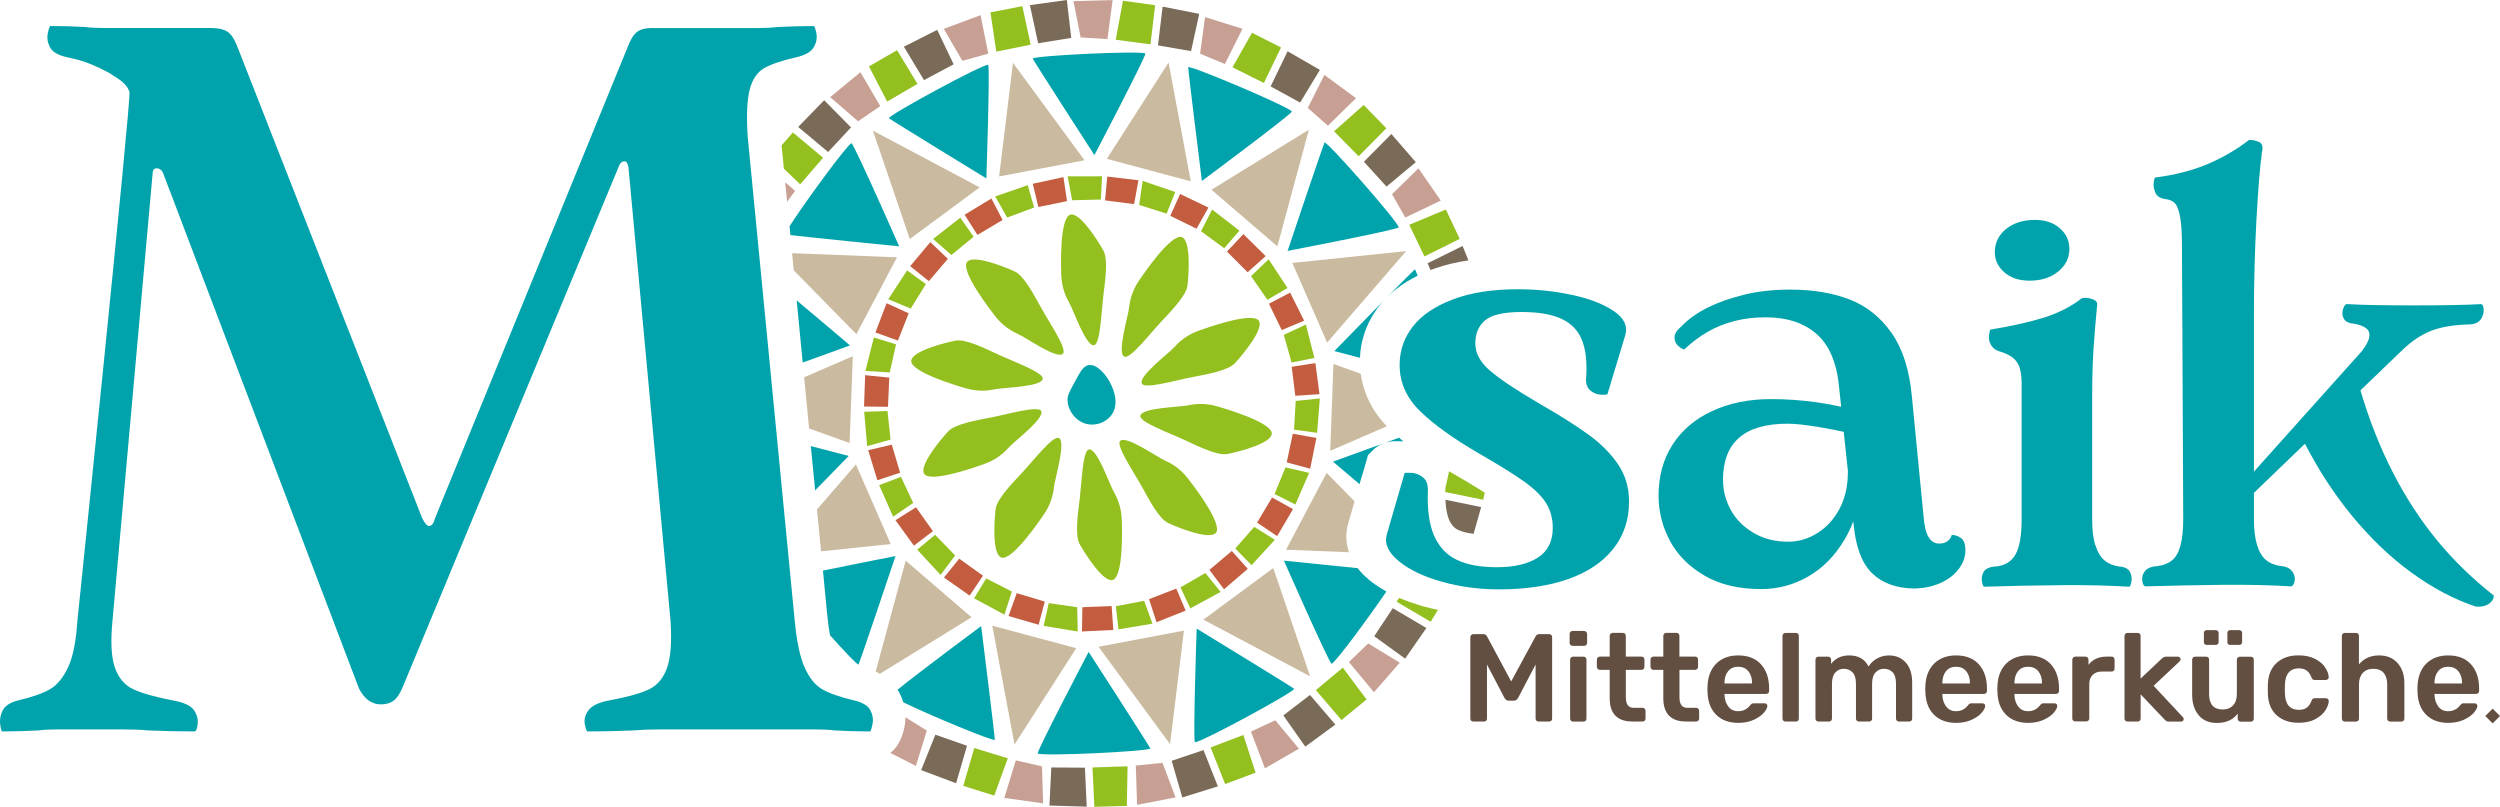 <?xml version="1.0" encoding="UTF-8"?><svg id="Ebene_2" xmlns="http://www.w3.org/2000/svg" viewBox="0 0 498.88 161"><g id="Text"><path d="M160.6,133.26c.93,2.07,2.1,3.5,3.5,4.3,1.4.8,3.5,1.53,6.3,2.2,1.73.4,2.83,1.07,3.3,2,.47.94.6,1.87.4,2.8-.2.94-.37,1.4-.5,1.4-2.4,0-4.73-.07-7-.2-1.07-.14-2.33-.2-3.8-.2h-31.39c-1.87,0-3.53.07-5,.2-2.93.13-6,.2-9.2.2-.13,0-.3-.46-.5-1.4-.2-.93.03-1.86.7-2.8.66-.93,2.07-1.6,4.2-2,3.6-.66,6.23-1.4,7.9-2.2,1.67-.8,2.87-2.23,3.6-4.3.73-2.07.97-5.17.7-9.3l-8.4-90.57c-.13-.8-.4-1.2-.8-1.2-.53,0-.93.4-1.2,1.2l-42.99,103.57c-.53,1.33-1.13,2.27-1.8,2.8-.67.53-1.53.8-2.6.8-1.87,0-3.33-1.07-4.4-3.2L32.64,34.79c-.27-.8-.73-1.2-1.4-1.2-.53,0-.8.4-.8,1.2l-8,89.17c-.4,4.13-.23,7.23.5,9.3.73,2.07,1.96,3.5,3.7,4.3,1.73.8,4.33,1.53,7.8,2.2,2.27.4,3.7,1.07,4.3,2,.6.94.83,1.87.7,2.8-.13.94-.33,1.4-.6,1.4-3.07,0-6.13-.07-9.2-.2-1.47-.14-3.13-.2-5-.2h-13.4c-1.47,0-2.67.07-3.6.2-2.4.13-4.8.2-7.2.2-.13,0-.27-.46-.4-1.4-.13-.93.03-1.86.5-2.8.47-.93,1.5-1.6,3.1-2,2.8-.66,4.9-1.4,6.3-2.2,1.4-.8,2.6-2.23,3.6-4.3,1-2.07,1.63-5.17,1.9-9.3,0,0,10.77-104.18,10.4-105.57s-1.77-2.45-3.37-3.39c-.8-.66-4.22-2.21-5.42-2.61-1.2-.4-2.47-.73-3.8-1-1.73-.4-2.83-1.07-3.3-2-.47-.93-.6-1.87-.4-2.8.2-.93.37-1.4.5-1.4,2.4,0,4.73.07,7,.2.93.13,2.2.2,3.8.2h21.39c1.33,0,2.36.24,3.1.7.73.47,1.37,1.37,1.9,2.7l36.99,94.37c.53,1.07,1,1.6,1.4,1.6.53,0,.93-.53,1.2-1.6L125.41,9c.53-1.33,1.13-2.23,1.8-2.7.67-.46,1.6-.7,2.8-.7h20.99c1.6,0,2.93-.07,4-.2,2.53-.13,5-.2,7.4-.2.13,0,.3.47.5,1.4.2.93.03,1.87-.5,2.8-.53.94-1.67,1.6-3.4,2-2.93.67-5.1,1.4-6.5,2.2-1.4.8-2.37,2.23-2.9,4.3-.53,2.07-.67,5.17-.4,9.3l9.4,96.77c.4,4.13,1.06,7.23,2,9.3Z" style="fill:#00a3ab;"/><path d="M281.63,94.35c.82.04,1.57.33,2.27.86.69.53,1.04,1.37,1.04,2.52-.16,3.85.25,6.89,1.23,9.14.98,2.25,2.5,3.87,4.54,4.85,2.04.98,4.7,1.47,7.98,1.47,3.44,0,6.16-.63,8.16-1.9,2-1.27,3.01-3.25,3.01-5.95,0-1.88-.45-3.54-1.35-4.97-.9-1.43-2.39-2.88-4.48-4.36-2.09-1.47-5.05-3.31-8.9-5.52-5.07-2.95-8.98-5.75-11.72-8.41-2.74-2.66-4.11-5.75-4.11-9.26,0-2.86.88-5.42,2.64-7.67,1.76-2.25,4.42-4.05,7.98-5.4,3.56-1.35,7.87-2.03,12.95-2.03,3.68,0,7.26.37,10.74,1.11,3.48.74,6.26,1.8,8.35,3.19,2.09,1.39,2.88,2.99,2.39,4.79l-3.56,11.78c-.08.16-.51.23-1.29.18-.78-.04-1.47-.31-2.09-.8-.61-.49-.92-1.23-.92-2.21.25-3.19,0-5.77-.74-7.73-.74-1.96-2.09-3.42-4.05-4.36-1.96-.94-4.66-1.41-8.1-1.41s-5.93.55-7.24,1.66c-1.31,1.1-1.96,2.64-1.96,4.6s.98,3.79,2.95,5.46c1.96,1.68,5.11,3.79,9.45,6.32l.61.37c3.85,2.21,7.01,4.21,9.51,6.01,2.49,1.8,4.48,3.79,5.95,5.95,1.47,2.17,2.21,4.64,2.21,7.43,0,3.68-1.06,6.85-3.19,9.51-2.13,2.66-5.14,4.66-9.02,6.01-3.89,1.35-8.49,2.03-13.81,2.03-3.93,0-7.71-.51-11.35-1.53-3.64-1.02-6.5-2.39-8.59-4.11-2.09-1.72-2.88-3.48-2.39-5.28l3.56-12.27c.08-.08.53-.1,1.35-.06Z" style="fill:#00a3ab;"/><path d="M391.32,107.36c-.57-.41-1.19-.61-1.84-.61-.16.57-.47,1-.92,1.29-.45.29-.96.43-1.53.43h-.12c-.82,0-1.49-.41-2.02-1.23-.53-.82-.88-2.21-1.04-4.17l-2.33-23.93c-.49-5.32-1.84-9.55-4.05-12.7-2.21-3.15-5.01-5.38-8.41-6.69-3.4-1.31-7.34-1.96-11.84-1.96-3.27,0-6.28.33-9.02.98-2.74.66-5.2,1.51-7.36,2.58-2.17,1.07-3.95,2.33-5.34,3.81-.9.74-1.35,1.45-1.35,2.15s.25,1.27.74,1.72c.49.45.9.68,1.23.68,1.47-1.39,3.03-2.56,4.66-3.5,1.64-.94,3.41-1.66,5.34-2.15,1.92-.49,3.99-.74,6.2-.74,4.34,0,7.77,1.15,10.31,3.44,2.54,2.29,4.01,5.97,4.42,11.04l.36,3.37c-1.53-.35-3.21-.66-5.08-.92-2.99-.41-5.95-.61-8.9-.61-4.42,0-8.35.8-11.78,2.39-3.44,1.59-6.07,3.85-7.92,6.75-1.84,2.9-2.76,6.28-2.76,10.12,0,3.19.76,6.2,2.27,9.02,1.51,2.82,3.8,5.14,6.87,6.93,3.07,1.8,6.85,2.7,11.35,2.7,3.35,0,6.48-.84,9.39-2.52,2.9-1.67,5.32-4.13,7.24-7.36.68-1.14,1.26-2.37,1.74-3.66l.04.41c.41,4.58,1.61,7.87,3.62,9.88,2,2,4.76,3.05,8.28,3.13,1.96,0,3.74-.35,5.34-1.04,1.6-.7,2.84-1.64,3.74-2.82.9-1.19,1.35-2.43,1.35-3.74,0-1.23-.29-2.04-.86-2.46ZM368.74,94.35c0,2.7-.55,5.09-1.66,7.18-1.1,2.09-2.58,3.7-4.42,4.85-1.84,1.15-3.79,1.72-5.83,1.72-2.62,0-4.93-.59-6.93-1.78-2.01-1.19-3.52-2.72-4.54-4.6-1.02-1.88-1.53-3.89-1.53-6.01,0-3.68,1.06-6.46,3.19-8.34,2.13-1.88,5.36-2.82,9.7-2.82,1.55,0,3.76.25,6.63.74,1.7.29,3.21.58,4.57.88l.82,7.73c0,.16.01.32.01.48Z" style="fill:#00a3ab;"/><path d="M418.15,108.8c.41,1.35,1,2.35,1.78,3.01.78.66,1.74,1.07,2.88,1.23,1.14.08,1.88.43,2.21,1.04.33.61.43,1.27.31,1.96-.12.7-.27,1.04-.43,1.04-4.01-.24-8.47-.35-13.38-.31-4.91.04-10.11.14-15.59.31-.16,0-.31-.35-.43-1.04-.12-.69,0-1.35.37-1.96.37-.61,1.17-.96,2.39-1.04,1.8-.16,3.11-.96,3.93-2.39.82-1.43,1.23-3.78,1.23-7.06v-27c0-1.23-.12-2.27-.37-3.13s-.72-1.55-1.41-2.09c-.7-.53-1.62-.96-2.76-1.29-.74-.25-1.27-.68-1.6-1.29-.33-.61-.45-1.23-.37-1.84.08-.61.16-1,.24-1.17,4.42-.74,8.04-1.55,10.86-2.45,2.82-.9,5.3-2.17,7.42-3.81.49-.16,1.15-.12,1.96.12.82.24,1.19.66,1.1,1.23-.33,3.36-.57,6.36-.74,9.02-.16,2.66-.25,5.63-.25,8.9v24.91c0,2.05.2,3.74.61,5.09ZM399.98,54.35c-1.27-1.11-1.91-2.45-1.91-4.01,0-1.89.75-3.44,2.25-4.65,1.5-1.21,3.43-1.81,5.78-1.81,2.02,0,3.67.55,4.94,1.66,1.27,1.11,1.91,2.48,1.91,4.11,0,1.83-.75,3.35-2.25,4.55-1.5,1.21-3.39,1.81-5.68,1.81-2.09,0-3.77-.55-5.04-1.66Z" style="fill:#00a3ab;"/><path d="M486.36,107.87c-3.27-3.97-6.2-8.45-8.78-13.44-2.57-4.98-4.76-10.49-6.55-16.53l8.46-8.14c1.8-1.72,3.68-2.96,5.64-3.74,1.96-.78,4.58-1.21,7.85-1.29.98-.08,1.68-.43,2.09-1.04.41-.61.59-1.27.55-1.96-.04-.69-.23-1.04-.55-1.04-2.78.16-7.2.25-13.25.25s-10.51-.08-13.38-.25c-.33-.08-.61.23-.86.92-.25.7-.21,1.35.12,1.96.33.61,1.02.96,2.09,1.04.98.16,1.76.45,2.33.86.57.41.8,1,.67,1.78-.12.78-.64,1.74-1.53,2.88l-21.48,23.98v-31.34c0-6.46.16-12.72.49-18.78.33-6.05.69-10.59,1.11-13.62.25-1.06.06-1.74-.55-2.02-.61-.29-1.29-.43-2.02-.43-2.54,1.96-5.32,3.58-8.35,4.85-3.03,1.27-6.46,2.15-10.31,2.64-.16,0-.29.33-.37.98-.08.66.02,1.33.31,2.03.29.7.92,1.13,1.9,1.29.9.08,1.57.37,2.02.86.45.49.8,1.41,1.04,2.76.25,1.35.37,3.37.37,6.07l.25,54.12c0,2.21-.18,3.99-.55,5.34-.37,1.35-.92,2.33-1.66,2.94-.74.61-1.72,1-2.95,1.17-1.23.08-2.07.43-2.52,1.04-.45.61-.61,1.27-.49,1.96.12.7.35,1.04.67,1.04,5.48-.16,10.68-.26,15.59-.31,4.91-.04,9.37.06,13.38.31.33,0,.57-.32.74-.98.16-.65.02-1.31-.43-1.96-.45-.65-1.21-1.02-2.27-1.11-1.23-.16-2.23-.57-3.01-1.23-.78-.65-1.37-1.66-1.78-3.01-.41-1.35-.61-3.05-.61-5.09v-5.28l10.18-9.8c2.67,5.16,5.71,9.87,9.15,14.09,3.8,4.66,7.85,8.55,12.15,11.66,4.29,3.11,8.57,5.36,12.82,6.75,1.06.08,1.92-.1,2.58-.55.65-.45.98-1,.98-1.66-4.25-3.35-8.02-7.01-11.29-10.98Z" style="fill:#00a3ab;"/><path d="M293.58,143.83c-.12-.11-.17-.25-.17-.44v-16.23c0-.18.06-.33.17-.45.12-.12.27-.17.45-.17h1.97c.35,0,.6.16.75.47l4.81,8.97,4.86-8.97c.17-.32.42-.47.75-.47h1.94c.18,0,.33.06.45.17.12.12.17.27.17.45v16.23c0,.18-.06.33-.17.44-.12.11-.27.16-.45.16h-2.09c-.17,0-.31-.06-.42-.17s-.17-.26-.17-.42v-10.79l-3.49,6.66c-.22.37-.5.55-.85.55h-1.02c-.35,0-.63-.18-.85-.55l-3.49-6.66v10.79c0,.17-.05.31-.16.42-.11.12-.25.17-.44.17h-2.09c-.18,0-.33-.05-.45-.16Z" style="fill:#634e42;"/><path d="M313.39,128.71c-.12-.12-.17-.26-.17-.42v-1.79c0-.17.06-.31.17-.42s.26-.17.42-.17h2.27c.17,0,.31.06.44.17.12.12.19.26.19.42v1.79c0,.17-.06.31-.17.42s-.27.17-.45.17h-2.27c-.17,0-.31-.06-.42-.17ZM313.49,143.82c-.12-.12-.17-.26-.17-.42v-11.77c0-.17.06-.31.17-.42s.26-.17.42-.17h2.07c.18,0,.33.05.44.16.11.11.16.25.16.44v11.77c0,.17-.05.31-.16.42-.11.12-.25.17-.44.17h-2.07c-.17,0-.31-.06-.42-.17Z" style="fill:#634e42;"/><path d="M322.35,142.81c-.76-.79-1.13-1.95-1.13-3.48v-5.66h-1.97c-.17,0-.31-.06-.42-.19s-.17-.27-.17-.44v-1.42c0-.17.06-.31.17-.42s.26-.17.42-.17h1.97v-4.14c0-.18.06-.33.17-.44.12-.11.26-.16.42-.16h2.02c.18,0,.33.05.44.16.11.11.16.25.16.44v4.14h3.12c.18,0,.33.05.44.16.11.11.16.25.16.44v1.42c0,.18-.06.33-.17.45-.12.12-.26.17-.42.17h-3.12v5.41c0,.71.12,1.25.37,1.62s.66.55,1.25.55h1.72c.17,0,.31.06.42.17s.17.26.17.42v1.55c0,.17-.05.31-.16.42s-.25.17-.44.17h-2.02c-1.51,0-2.65-.39-3.4-1.18Z" style="fill:#634e42;"/><path d="M333.05,142.81c-.76-.79-1.13-1.95-1.13-3.48v-5.66h-1.97c-.17,0-.31-.06-.42-.19s-.17-.27-.17-.44v-1.42c0-.17.06-.31.17-.42s.26-.17.42-.17h1.97v-4.14c0-.18.06-.33.17-.44.12-.11.26-.16.42-.16h2.02c.18,0,.33.05.44.16.11.11.16.25.16.44v4.14h3.12c.18,0,.33.05.44.16.11.11.16.25.16.44v1.42c0,.18-.06.33-.17.45-.12.12-.26.17-.42.17h-3.12v5.41c0,.71.12,1.25.37,1.62s.66.55,1.25.55h1.72c.17,0,.31.06.42.17s.17.26.17.42v1.55c0,.17-.05.31-.16.42s-.25.17-.44.17h-2.02c-1.51,0-2.65-.39-3.4-1.18Z" style="fill:#634e42;"/><path d="M342.47,142.63c-1.09-1.07-1.67-2.58-1.73-4.52l-.02-.62.02-.62c.08-1.89.67-3.38,1.76-4.46,1.09-1.08,2.55-1.62,4.37-1.62,1.96,0,3.48.6,4.55,1.79,1.07,1.2,1.61,2.79,1.61,4.79v.52c0,.17-.06.31-.17.42s-.27.17-.45.17h-8.28v.2c.03.91.29,1.68.76,2.31.47.62,1.13.93,1.96.93.98,0,1.77-.38,2.37-1.15.15-.18.27-.3.36-.35.09-.05.23-.07.41-.07h2.14c.15,0,.28.05.39.14.11.09.16.2.16.34,0,.4-.24.87-.71,1.41-.47.54-1.15,1.01-2.03,1.41-.88.4-1.9.6-3.07.6-1.84,0-3.31-.54-4.4-1.61ZM349.63,136.39v-.07c0-.98-.25-1.77-.74-2.37s-1.17-.9-2.03-.9-1.54.3-2.02.9c-.48.6-.72,1.39-.72,2.37v.07h5.51Z" style="fill:#634e42;"/><path d="M355.87,143.82c-.12-.12-.17-.26-.17-.42v-16.5c0-.18.06-.33.17-.44.12-.11.26-.16.42-.16h2.07c.18,0,.33.05.44.16.11.11.16.25.16.44v16.5c0,.17-.05.31-.16.42-.11.12-.25.17-.44.17h-2.07c-.17,0-.31-.06-.42-.17Z" style="fill:#634e42;"/><path d="M362.45,143.82c-.12-.12-.17-.26-.17-.42v-11.77c0-.17.06-.31.17-.42s.26-.17.42-.17h1.94c.17,0,.31.06.42.17s.17.26.17.42v.85c.86-1.13,2.07-1.69,3.61-1.69,1.84,0,3.13.74,3.86,2.22.4-.66.96-1.2,1.7-1.61.73-.41,1.52-.61,2.37-.61,1.36,0,2.48.47,3.34,1.4.86.93,1.3,2.29,1.3,4.06v7.15c0,.17-.05.31-.16.42s-.25.17-.44.17h-2.04c-.17,0-.31-.06-.42-.17-.12-.12-.17-.26-.17-.42v-6.95c0-1.05-.22-1.81-.66-2.28-.44-.47-1.03-.71-1.76-.71-.65,0-1.2.24-1.66.72-.46.48-.69,1.24-.69,2.27v6.95c0,.17-.06.31-.17.42s-.26.17-.42.17h-2.04c-.17,0-.31-.06-.42-.17s-.17-.26-.17-.42v-6.95c0-1.05-.23-1.81-.69-2.28-.46-.47-1.04-.71-1.73-.71s-1.23.24-1.68.72-.69,1.24-.69,2.27v6.95c0,.17-.06.31-.17.42s-.26.17-.42.17h-2.09c-.17,0-.31-.06-.42-.17Z" style="fill:#634e42;"/><path d="M385.94,142.63c-1.09-1.07-1.67-2.58-1.73-4.52l-.02-.62.02-.62c.08-1.89.67-3.38,1.76-4.46,1.09-1.08,2.55-1.62,4.37-1.62,1.96,0,3.48.6,4.55,1.79,1.07,1.2,1.61,2.79,1.61,4.79v.52c0,.17-.06.31-.17.42s-.27.17-.45.17h-8.28v.2c.03.91.29,1.68.76,2.31.47.62,1.13.93,1.96.93.98,0,1.77-.38,2.37-1.15.15-.18.27-.3.36-.35.09-.05.23-.07.41-.07h2.14c.15,0,.28.05.39.14.11.09.16.2.16.34,0,.4-.24.87-.71,1.41-.47.54-1.15,1.01-2.03,1.41-.88.4-1.9.6-3.07.6-1.84,0-3.31-.54-4.4-1.61ZM393.11,136.39v-.07c0-.98-.25-1.77-.74-2.37s-1.17-.9-2.03-.9-1.54.3-2.02.9c-.48.6-.72,1.39-.72,2.37v.07h5.51Z" style="fill:#634e42;"/><path d="M400.32,142.63c-1.09-1.07-1.67-2.58-1.73-4.52l-.02-.62.02-.62c.08-1.89.67-3.38,1.76-4.46,1.09-1.08,2.55-1.62,4.37-1.62,1.96,0,3.48.6,4.55,1.79,1.07,1.2,1.61,2.79,1.61,4.79v.52c0,.17-.06.31-.17.42s-.27.17-.45.17h-8.28v.2c.03.91.29,1.68.76,2.31.47.62,1.13.93,1.96.93.98,0,1.77-.38,2.37-1.15.15-.18.27-.3.36-.35.09-.05.23-.07.41-.07h2.14c.15,0,.28.05.39.14.11.09.16.2.16.34,0,.4-.24.87-.71,1.41-.47.54-1.15,1.01-2.03,1.41-.88.4-1.9.6-3.07.6-1.84,0-3.31-.54-4.4-1.61ZM407.49,136.39v-.07c0-.98-.25-1.77-.74-2.37s-1.17-.9-2.03-.9-1.54.3-2.02.9c-.48.6-.72,1.39-.72,2.37v.07h5.51Z" style="fill:#634e42;"/><path d="M413.7,143.82c-.12-.12-.17-.26-.17-.42v-11.74c0-.17.06-.31.17-.44.12-.12.26-.19.42-.19h2.02c.18,0,.33.06.45.17s.17.27.17.45v1.02c.4-.53.9-.94,1.51-1.22.61-.28,1.3-.42,2.08-.42h1.02c.18,0,.33.05.44.16.11.11.16.25.16.44v1.79c0,.17-.05.31-.16.42-.11.12-.25.17-.44.17h-1.94c-.78,0-1.4.22-1.84.67-.45.45-.67,1.06-.67,1.84v6.85c0,.17-.06.31-.17.42s-.27.17-.45.17h-2.17c-.17,0-.31-.06-.42-.17Z" style="fill:#634e42;"/><path d="M424.12,143.82c-.12-.12-.17-.26-.17-.42v-16.5c0-.18.06-.33.17-.44.12-.11.26-.16.42-.16h2.02c.18,0,.33.05.44.16.11.11.16.25.16.44v8.52l4.19-3.96s.13-.1.25-.2c.1-.08.2-.14.3-.17.1-.03.22-.05.37-.05h2.32c.17,0,.3.05.4.15.1.1.15.23.15.4,0,.15-.08.3-.25.45l-5.13,4.81,5.76,6.18c.17.17.25.31.25.42,0,.17-.05.3-.16.4-.11.1-.24.15-.39.15h-2.37c-.23,0-.4-.03-.51-.09-.11-.06-.25-.17-.41-.34l-4.76-5.01v4.84c0,.17-.05.31-.16.42-.11.12-.25.17-.44.17h-2.02c-.17,0-.31-.06-.42-.17Z" style="fill:#634e42;"/><path d="M438.77,142.73c-.88-1.01-1.32-2.37-1.32-4.1v-7c0-.17.06-.31.17-.42.12-.12.26-.17.42-.17h2.19c.18,0,.33.05.44.16.11.11.16.25.16.44v6.85c0,2.06.91,3.09,2.72,3.09.86,0,1.55-.27,2.06-.82s.76-1.3.76-2.27v-6.85c0-.17.06-.31.17-.42s.26-.17.42-.17h2.19c.18,0,.33.05.44.16.11.11.16.25.16.44v11.77c0,.17-.05.31-.16.42s-.25.17-.44.17h-2.02c-.17,0-.31-.06-.42-.17s-.17-.26-.17-.42v-1.02c-.93,1.25-2.32,1.87-4.16,1.87-1.53,0-2.73-.5-3.61-1.51ZM439.94,128.54c-.1-.1-.15-.23-.15-.4v-1.82c0-.17.05-.3.15-.41.1-.11.23-.16.4-.16h1.82c.17,0,.3.05.41.16.11.11.16.25.16.41v1.82c0,.17-.05.3-.16.4-.11.1-.25.15-.41.15h-1.82c-.17,0-.3-.05-.4-.15ZM444.63,128.54c-.1-.1-.15-.23-.15-.4v-1.82c0-.17.05-.3.15-.41.1-.11.23-.16.4-.16h1.82c.17,0,.3.05.41.16.11.11.16.25.16.41v1.82c0,.17-.05.3-.16.4-.11.1-.25.15-.41.15h-1.82c-.17,0-.3-.05-.4-.15Z" style="fill:#634e42;"/><path d="M454.29,142.72c-1.09-1.01-1.67-2.42-1.73-4.21l-.02-1,.02-1c.07-1.79.64-3.2,1.73-4.21,1.09-1.01,2.55-1.52,4.38-1.52,1.3,0,2.4.23,3.3.7.91.47,1.58,1.03,2.02,1.71.44.67.68,1.31.71,1.91.02.17-.04.31-.16.42-.12.12-.27.17-.44.17h-2.19c-.17,0-.29-.04-.39-.11s-.18-.2-.26-.39c-.25-.65-.58-1.11-.98-1.4-.41-.28-.93-.42-1.56-.42-.85,0-1.51.27-1.99.81-.48.54-.74,1.36-.77,2.46l-.02.92.02.82c.07,2.18.99,3.27,2.77,3.27.65,0,1.17-.14,1.57-.42.4-.28.72-.75.97-1.4.08-.18.17-.31.26-.39.09-.08.22-.11.39-.11h2.19c.17,0,.31.06.44.17.12.12.18.26.16.42-.03.58-.27,1.21-.7,1.87-.43.66-1.1,1.24-1.99,1.72s-2.01.72-3.34.72c-1.83,0-3.29-.51-4.38-1.52Z" style="fill:#634e42;"/><path d="M467.49,143.82c-.12-.12-.17-.26-.17-.42v-16.5c0-.18.06-.33.17-.44.12-.11.26-.16.42-.16h2.22c.18,0,.33.05.44.16.11.11.16.25.16.44v5.68c1-1.2,2.34-1.79,4.04-1.79,1.53,0,2.75.5,3.66,1.51.91,1.01,1.37,2.37,1.37,4.1v7c0,.17-.05.31-.16.42-.11.12-.25.17-.44.17h-2.24c-.17,0-.31-.06-.42-.17s-.17-.26-.17-.42v-6.85c0-.98-.24-1.74-.71-2.28-.47-.54-1.16-.81-2.06-.81s-1.58.27-2.09.82c-.51.55-.77,1.3-.77,2.27v6.85c0,.17-.05.31-.16.42s-.25.17-.44.17h-2.22c-.17,0-.31-.06-.42-.17Z" style="fill:#634e42;"/><path d="M484.15,142.63c-1.09-1.07-1.67-2.58-1.73-4.52l-.02-.62.02-.62c.08-1.89.67-3.38,1.76-4.46,1.09-1.08,2.55-1.62,4.37-1.62,1.96,0,3.48.6,4.55,1.79,1.07,1.2,1.61,2.79,1.61,4.79v.52c0,.17-.06.31-.17.42s-.27.17-.45.17h-8.28v.2c.03.91.29,1.68.76,2.31.47.62,1.13.93,1.96.93.98,0,1.77-.38,2.37-1.15.15-.18.27-.3.36-.35.09-.05.23-.07.41-.07h2.14c.15,0,.28.05.39.14.11.09.16.2.16.34,0,.4-.24.87-.71,1.41-.47.54-1.15,1.01-2.03,1.41-.88.4-1.9.6-3.07.6-1.84,0-3.31-.54-4.4-1.61ZM491.31,136.39v-.07c0-.98-.25-1.77-.74-2.37s-1.17-.9-2.03-.9-1.54.3-2.02.9c-.48.6-.72,1.39-.72,2.37v.07h5.51Z" style="fill:#634e42;"/><path d="M495.94,142.88l1.47-1.47,1.47,1.47-1.47,1.47-1.47-1.47Z" style="fill:#634e42;"/><path d="M229.55,149.35c-.43-.87-12.31-19.26-12.31-19.26,0,0-10.09,19.25-10.18,20.27,1.08.61,22.39-.43,22.49-1.01Z" style="fill:#00a3ab;"/><path d="M179.56,138.4c.28.57.51,1.16.69,1.75,5.42,2.64,18,7.85,18.27,7.48-.01-.97-2.73-22.7-2.73-22.7,0,0-12.55,9.33-16.68,12.7.17.26.32.53.45.78Z" style="fill:#00a3ab;"/><path d="M164.22,113.86l.86,8.89c.16,1.65.35,2.97.55,4.02,2.92,3.27,5.47,5.95,5.69,5.84.41-.88,7.38-21.64,7.38-21.64,0,0-8.07,1.56-14.48,2.89Z" style="fill:#00a3ab;"/><path d="M161.8,89.02l.86,8.83c3.53-3.6,6.7-6.86,6.7-6.86,0,0-3.42-.9-7.56-1.97Z" style="fill:#00a3ab;"/><path d="M158.98,59.94l1.2,12.41c4.91-1.77,9.43-3.42,9.43-3.42,0,0-5.73-4.9-10.64-8.99Z" style="fill:#00a3ab;"/><path d="M169.92,28.56c-.95.39-9.59,12.21-12.37,16.6l.17,1.75c4.47.53,21.71,2.25,21.71,2.25,0,0-8.76-19.89-9.51-20.6Z" style="fill:#00a3ab;"/><path d="M177.38,23.59c.77.6,19.45,12.01,19.45,12.01,0,0,.74-21.72.37-22.68-1.24-.08-19.98,10.1-19.82,10.67Z" style="fill:#00a3ab;"/><path d="M206.08,11.69c.43.87,12.31,19.26,12.31,19.26,0,0,10.09-19.25,10.18-20.27-1.08-.61-22.39.43-22.49,1.01Z" style="fill:#00a3ab;"/><path d="M237.11,13.41c.01.97,2.73,22.7,2.73,22.7,0,0,17.44-12.96,17.97-13.85-.71-1.02-20.36-9.32-20.7-8.85Z" style="fill:#00a3ab;"/><path d="M264.32,28.43c-.41.88-7.38,21.64-7.38,21.64,0,0,21.34-4.11,22.2-4.68-.2-1.22-14.3-17.23-14.81-16.95Z" style="fill:#00a3ab;"/><path d="M282.9,55.03c-.29-.8-.49-1.27-.58-1.27-.28.23-2.62,2.6-5.43,5.45,1.16-1.14,2.49-2.18,4-3.1.64-.39,1.32-.74,2.01-1.09Z" style="fill:#00a3ab;"/><path d="M272.78,65.18c.41-.97.91-1.92,1.5-2.82.29-.45.6-.9.94-1.33.3-.38.63-.75.96-1.11-4.54,4.62-9.92,10.14-9.92,10.14,0,0,2.17.57,5.14,1.34,0-.19,0-.39.02-.59.14-1.98.6-3.86,1.35-5.63Z" style="fill:#00a3ab;"/><path d="M271.88,94.69l.71-2.46.03-.12.02-.08.35-1.22,1.05-1.04c.19-.19.38-.35.58-.49,1.61-1.23,3.38-1.24,4.09-1.24.27,0,.59,0,.99.03.12,0,.24.01.36.03-.31-.25-.59-.5-.88-.75-6.06,2.18-13.18,4.77-13.18,4.77,0,0,2.33,2,5.3,4.5l.25-.88.31-1.06Z" style="fill:#00a3ab;"/><path d="M273.27,115.77c-.1-.08-.17-.16-.26-.24-.35-.3-.68-.59-.98-.89-.42-.42-.78-.84-1.11-1.26-6.55-.68-14.71-1.5-14.71-1.5,0,0,8.76,19.89,9.51,20.6.82-.33,7.37-9.2,10.94-14.44-.37-.21-.72-.42-1.07-.63-.83-.51-1.61-1.05-2.32-1.63Z" style="fill:#00a3ab;"/><path d="M258.25,137.45c-.77-.6-19.45-12.01-19.45-12.01,0,0-.74,21.72-.37,22.68,1.24.08,19.98-10.1,19.82-10.67Z" style="fill:#00a3ab;"/><polygon points="214.76 129.35 198.01 124.86 202.45 148.57 214.76 129.35" style="fill:#caba9f;"/><path d="M180.73,111.88l-5.99,22.15c.3.13.58.28.85.42l18.28-11.27-13.15-11.31Z" style="fill:#caba9f;"/><polygon points="170.8 92.68 163.03 101.67 163.84 110.02 177.74 108.57 170.8 92.68" style="fill:#caba9f;"/><polygon points="170.18 71.08 160.47 75.29 161.46 85.5 169.54 88.41 170.18 71.08" style="fill:#caba9f;"/><polygon points="178.99 51.35 158.06 50.52 158.4 53.96 170.9 66.68 178.99 51.35" style="fill:#caba9f;"/><polygon points="181.55 47.69 195.5 37.39 174.19 26.07 181.55 47.69" style="fill:#caba9f;"/><polygon points="199.38 35.21 216.42 31.98 202.14 12.54 199.38 35.21" style="fill:#caba9f;"/><polygon points="220.87 31.7 237.62 36.18 233.19 12.47 220.87 31.7" style="fill:#caba9f;"/><polygon points="254.9 49.16 261.19 25.88 241.75 37.86 254.9 49.16" style="fill:#caba9f;"/><polygon points="280.6 50.11 257.89 52.47 264.83 68.36 280.6 50.11" style="fill:#caba9f;"/><path d="M272.35,78.01c-.08-.24-.17-.48-.24-.73-.26-.88-.45-1.78-.57-2.69l-5.45-1.96-.64,17.33,11.29-4.9c-1.38-1.43-2.51-2.97-3.36-4.63-.41-.79-.75-1.6-1.03-2.43Z" style="fill:#caba9f;"/><path d="M269,104.6v-.04s.02-.04.02-.04l.16-.57.85-2.94.28-.96-5.58-5.68-8.1,15.33,12.55.5c-.77-2.27-.54-4.28-.18-5.6Z" style="fill:#caba9f;"/><polygon points="254.08 113.35 240.14 123.65 261.44 134.97 254.08 113.35" style="fill:#caba9f;"/><polygon points="236.25 125.84 219.21 129.06 233.49 148.5 236.25 125.84" style="fill:#caba9f;"/><polygon points="218.38 161 224.86 160.83 225.01 152.92 218.01 153.15 218.38 161" style="fill:#93c01f;"/><polygon points="194.42 149.27 192.22 156.83 198.4 158.76 201.11 151.33 194.42 149.27" style="fill:#93c01f;"/><polygon points="164.25 31.48 158.22 26.43 155.97 29 156.43 33.67 159.68 36.78 164.25 31.48" style="fill:#93c01f;"/><polygon points="183.08 16.74 179.01 10.01 173.4 13.25 177.04 20.27 183.08 16.74" style="fill:#93c01f;"/><polygon points="205.67 8.92 204.01 1.23 197.65 2.47 198.81 10.3 205.67 8.92" style="fill:#93c01f;"/><polygon points="230.51 1.04 224.09 .15 222.64 7.93 229.58 8.85 230.51 1.04" style="fill:#93c01f;"/><polygon points="252.21 16.56 255.63 9.47 249.84 6.54 245.95 13.43 252.21 16.56" style="fill:#93c01f;"/><polygon points="271.12 31.19 276.65 25.6 272.13 20.95 266.21 26.2 271.12 31.19" style="fill:#93c01f;"/><polygon points="284.25 51.17 291.29 47.67 288.53 41.81 281.22 44.85 284.25 51.17" style="fill:#93c01f;"/><path d="M296.29,98.33c-.36-.23-.74-.47-1.13-.72-.78-.48-1.6-.99-2.51-1.53-.79-.47-1.63-.96-2.52-1.47-.02-.01-.05-.03-.07-.04-.31-.18-.59-.35-.89-.53l-.76,3.46c0,.23-.02.47-.02.69l7.58,1.54.31-1.4Z" style="fill:#93c01f;"/><path d="M283.03,120.7c-.1-.03-.19-.07-.29-.1-.79-.25-1.56-.51-2.3-.79-.43-.16-.84-.34-1.25-.51l-.48.78,6.78,3.99,1.46-2.37c-1.01-.21-2.02-.45-3.01-.72-.31-.09-.62-.18-.92-.27Z" style="fill:#93c01f;"/><polygon points="262.58 137.71 267.7 143.69 272.7 139.57 267.96 133.23 262.58 137.71" style="fill:#93c01f;"/><polygon points="241.58 149.15 244.48 156.46 250.55 154.19 248.12 146.66 241.58 149.15" style="fill:#93c01f;"/><polygon points="209.79 153.15 209.42 160.75 216.86 160.97 216.5 153.19 209.79 153.15" style="fill:#7a6a58;"/><polygon points="186.65 146.61 183.82 153.68 190.79 156.3 192.97 148.82 186.65 146.61" style="fill:#7a6a58;"/><polygon points="169.82 25.43 164.47 20 159.28 25.33 165.25 30.33 169.82 25.43" style="fill:#7a6a58;"/><polygon points="190.3 12.83 187.02 5.96 180.37 9.32 184.39 15.99 190.3 12.83" style="fill:#7a6a58;"/><polygon points="213.77 7.56 212.89 0 205.52 1.02 207.16 8.63 213.77 7.56" style="fill:#7a6a58;"/><polygon points="239.31 2.76 232 1.33 231.08 9.06 237.68 10.2 239.31 2.76" style="fill:#7a6a58;"/><polygon points="259.44 20.47 263.39 13.95 256.94 10.23 253.56 17.24 259.44 20.47" style="fill:#7a6a58;"/><polygon points="276.68 37.23 282.53 32.36 277.65 26.74 272.17 32.28 276.68 37.23" style="fill:#7a6a58;"/><path d="M286.34,53.57s.1-.03.14-.05c.98-.34,2.02-.64,3.09-.9,1.11-.27,2.27-.48,3.46-.66l-1.17-2.88-6.98,3.46.59,1.36c.07-.03.13-.06.2-.09.22-.08.44-.16.67-.24Z" style="fill:#7a6a58;"/><path d="M288.43,99.74c.05,1.04.16,1.89.3,2.55.14.63.29,1.1.45,1.46.39.9.85,1.39,1.28,1.69.18.13.35.22.51.3.18.09.41.18.67.27.58.2,1.37.39,2.42.51l1.51-5.33-7.14-1.46Z" style="fill:#7a6a58;"/><polygon points="274.23 126.96 280.39 131.43 284.64 125.32 277.93 121.37 274.23 126.96" style="fill:#7a6a58;"/><polygon points="256.09 142.76 260.47 148.99 266.47 144.59 261.41 138.68 256.09 142.76" style="fill:#7a6a58;"/><polygon points="233.81 151.82 235.93 159.13 243.03 156.92 240.16 149.68 233.81 151.82" style="fill:#7a6a58;"/><polygon points="202.71 151.73 200.41 159.23 208.16 160.31 207.93 152.93 202.71 151.73" style="fill:#c8a093;"/><path d="M180.68,143.13c0,.7-.07,1.39-.22,2.08-.55,2.6-1.63,4.14-2.8,5.04l5.11,2.59,2.18-7.05-4.28-2.67Z" style="fill:#c8a093;"/><polygon points="156.69 36.38 157.07 40.25 158.67 38.09 156.69 36.38" style="fill:#c8a093;"/><polygon points="175.66 21.18 171.7 14.41 165.66 19.38 171.23 24.21 175.66 21.18" style="fill:#c8a093;"/><polygon points="197.21 10.71 195.67 3.02 188.34 5.76 192.04 12.13 197.21 10.71" style="fill:#c8a093;"/><polygon points="220.99 7.8 222.03 .02 214.21 .23 215.64 7.47 220.99 7.8" style="fill:#c8a093;"/><polygon points="247.94 5.75 240.47 3.41 239.48 10.72 244.43 12.77 247.94 5.75" style="fill:#c8a093;"/><polygon points="264.99 25.09 270.59 19.59 264.28 14.95 260.97 21.54 264.99 25.09" style="fill:#c8a093;"/><polygon points="280.43 43.41 287.51 40.02 283.06 33.59 277.78 38.75 280.43 43.41" style="fill:#c8a093;"/><polygon points="269.17 132.11 274.18 138.14 279.33 132.24 273.03 128.4 269.17 132.11" style="fill:#c8a093;"/><polygon points="249.63 145.99 252.42 153.32 259.2 149.41 254.49 143.73 249.63 145.99" style="fill:#c8a093;"/><polygon points="226.65 152.77 226.91 160.61 234.59 159.12 231.98 152.22 226.65 152.77" style="fill:#c8a093;"/><polygon points="214.96 121.17 209.28 120.36 208.27 124.9 215.06 126.02 214.96 121.17" style="fill:#93c01f;"/><polygon points="201.92 118.04 196.8 115.43 194.38 119.4 200.44 122.66 201.92 118.04" style="fill:#93c01f;"/><polygon points="190.6 110.84 186.6 106.72 183.03 109.68 187.7 114.73 190.6 110.84" style="fill:#93c01f;"/><polygon points="182.23 100.36 179.79 95.16 175.44 96.81 178.22 103.1 182.23 100.36" style="fill:#93c01f;"/><polygon points="177.71 87.73 177.1 82.02 172.45 82.17 173.04 89.02 177.71 87.73" style="fill:#93c01f;"/><polygon points="172.7 74.02 177.55 74.32 178.81 68.72 174.38 67.35 172.7 74.02" style="fill:#93c01f;"/><polygon points="181.74 61.58 184.76 56.69 181.01 53.96 177.26 59.72 181.74 61.58" style="fill:#93c01f;"/><polygon points="186.21 47.68 189.85 50.89 194.29 47.25 191.63 43.44 186.21 47.68" style="fill:#93c01f;"/><polygon points="200.98 43.41 206.36 41.41 205.09 36.95 198.59 39.2 200.98 43.41" style="fill:#93c01f;"/><polygon points="219.68 39.82 219.92 35.18 213.05 35.19 213.95 39.96 219.68 39.82" style="fill:#93c01f;"/><polygon points="227.32 40.9 232.8 42.63 234.53 38.32 228.02 36.1 227.32 40.9" style="fill:#93c01f;"/><polygon points="239.67 46.14 244.29 49.54 247.33 46.03 241.89 41.82 239.67 46.14" style="fill:#93c01f;"/><polygon points="256.93 57.48 253.16 51.74 249.65 55.1 252.91 59.82 256.93 57.48" style="fill:#93c01f;"/><polygon points="256.19 66.81 257.73 72.34 262.29 71.43 260.59 64.77 256.19 66.81" style="fill:#93c01f;"/><polygon points="263.38 79.51 258.56 80.01 258.23 85.74 262.83 86.37 263.38 79.51" style="fill:#93c01f;"/><polygon points="261.24 94.36 256.52 93.27 254.34 98.58 258.49 100.67 261.24 94.36" style="fill:#93c01f;"/><polygon points="254.4 107.71 250.28 105.14 246.5 109.46 249.75 112.78 254.4 107.71" style="fill:#93c01f;"/><polygon points="243.58 118.12 240.53 114.35 235.55 117.21 237.54 121.4 243.58 118.12" style="fill:#93c01f;"/><polygon points="229.98 124.45 228.31 119.89 222.67 120.98 223.2 125.59 229.98 124.45" style="fill:#93c01f;"/><polygon points="215.99 121.17 215.91 126.01 222.16 125.71 221.83 120.94 215.99 121.17" style="fill:#c45d3f;"/><polygon points="207.26 124.67 208.49 120.05 202.89 118.37 201.25 122.93 207.26 124.67" style="fill:#c45d3f;"/><polygon points="196.16 114.88 191.41 111.48 188.37 115.25 193.49 118.85 196.16 114.88" style="fill:#c45d3f;"/><polygon points="186.17 105.99 182.79 101.23 178.69 103.81 182.37 108.88 186.17 105.99" style="fill:#c45d3f;"/><polygon points="179.62 94.33 177.96 88.73 173.25 89.84 175.08 95.83 179.62 94.33" style="fill:#c45d3f;"/><polygon points="172.42 81.12 177.2 81.18 177.46 75.35 172.64 74.87 172.42 81.12" style="fill:#c45d3f;"/><polygon points="174.69 66.35 179.19 67.96 181.33 62.52 176.92 60.51 174.69 66.35" style="fill:#c45d3f;"/><polygon points="181.63 53.12 185.36 56.1 189.15 51.65 185.64 48.31 181.63 53.12" style="fill:#c45d3f;"/><polygon points="192.49 42.85 195.05 46.88 200.07 43.9 197.84 39.61 192.49 42.85" style="fill:#c45d3f;"/><polygon points="206.09 36.67 207.21 41.31 212.93 40.13 212.21 35.34 206.09 36.67" style="fill:#c45d3f;"/><polygon points="220.51 39.99 226.31 40.73 227.18 35.97 220.96 35.23 220.51 39.99" style="fill:#c45d3f;"/><polygon points="233.53 43.07 238.77 45.64 241.14 41.42 235.5 38.71 233.53 43.07" style="fill:#c45d3f;"/><polygon points="244.84 50.2 248.96 54.33 252.57 51.11 248.12 46.72 244.84 50.2" style="fill:#c45d3f;"/><polygon points="253.22 60.61 255.77 65.86 260.24 63.99 257.45 58.39 253.22 60.61" style="fill:#c45d3f;"/><polygon points="263.31 78.66 262.49 72.46 257.76 73.19 258.48 78.98 263.31 78.66" style="fill:#c45d3f;"/><polygon points="262.69 87.4 257.98 86.55 256.77 92.27 261.45 93.53 262.69 87.4" style="fill:#c45d3f;"/><polygon points="253.85 99.27 250.85 104.28 254.86 106.99 258.02 101.6 253.85 99.27" style="fill:#c45d3f;"/><polygon points="249 113.51 245.81 109.95 241.34 113.72 244.25 117.59 249 113.51" style="fill:#c45d3f;"/><polygon points="234.73 117.45 229.29 119.56 230.79 124.16 236.6 121.85 234.73 117.45" style="fill:#c45d3f;"/><path d="M223.85,103.69c-.08-2.77-1.12-4.72-1.55-5.47-.92-1.57-3.38-8.9-5.02-8.53-1.23.28-1.42,6.54-1.81,9.77-.4,3.27-1.01,7.38,0,9.16,1.23,2.17,4.74,7.65,6.57,7.12,2.21-.64,1.86-10.81,1.82-12.06Z" style="fill:#93c01f;"/><path d="M199.8,111.26c2.17.78,7.86-7.65,8.56-8.68,1.56-2.29,1.87-4.48,1.96-5.34.18-1.81,2.5-9.18.95-9.85-1.16-.5-4.99,4.45-7.21,6.83-2.24,2.41-5.16,5.38-5.39,7.41-.28,2.48-.67,8.98,1.13,9.62Z" style="fill:#93c01f;"/><path d="M196.47,92.57c2.61-.93,4.15-2.52,4.72-3.17,1.21-1.36,7.42-5.96,6.56-7.41-.64-1.08-6.66.67-9.85,1.29-3.23.63-7.33,1.32-8.72,2.83-1.69,1.84-5.82,6.87-4.75,8.45,1.29,1.91,10.86-1.57,12.03-1.99Z" style="fill:#93c01f;"/><path d="M181.84,72.03c-.07,2.3,9.71,5.11,10.9,5.46,2.66.78,4.84.4,5.68.21,1.78-.39,9.51-.46,9.66-2.14.11-1.25-5.78-3.37-8.73-4.74-2.98-1.39-6.71-3.24-8.71-2.84-2.45.5-8.74,2.14-8.8,4.05Z" style="fill:#93c01f;"/><path d="M202.48,54.17c-2.27-1.04-8.33-3.41-9.5-1.9-1.41,1.82,4.85,9.84,5.61,10.83,1.7,2.2,3.68,3.16,4.47,3.51,1.67.73,7.96,5.22,9.07,3.95.83-.95-2.69-6.12-4.27-8.97-1.6-2.88-3.52-6.57-5.38-7.42Z" style="fill:#93c01f;"/><path d="M211.78,54.88c.08,2.77,1.12,4.72,1.55,5.47.92,1.57,3.38,8.9,5.02,8.53,1.23-.28,1.42-6.54,1.81-9.77.4-3.27,1.01-7.38,0-9.16-1.23-2.17-4.73-7.65-6.57-7.12-2.21.64-1.86,10.81-1.82,12.06Z" style="fill:#93c01f;"/><path d="M225.32,61.33c-.18,1.81-2.5,9.18-.95,9.85,1.16.5,4.99-4.45,7.21-6.83,2.24-2.41,5.16-5.38,5.39-7.41.28-2.48.67-8.98-1.13-9.62-2.17-.78-7.86,7.65-8.56,8.68-1.56,2.29-1.87,4.48-1.96,5.34Z" style="fill:#93c01f;"/><path d="M239.16,66c-2.61.93-4.15,2.52-4.72,3.17-1.21,1.36-7.42,5.96-6.56,7.41.64,1.08,6.66-.67,9.85-1.29,3.23-.63,7.33-1.32,8.72-2.83,1.69-1.84,5.82-6.87,4.75-8.45-1.29-1.91-10.86,1.57-12.03,1.99Z" style="fill:#93c01f;"/><path d="M253.79,86.54c.07-2.3-9.71-5.11-10.9-5.46-2.66-.78-4.84-.4-5.68-.21-1.78.39-9.51.46-9.66,2.14-.11,1.25,5.78,3.37,8.73,4.74,2.98,1.39,6.71,3.25,8.71,2.84,2.45-.5,8.74-2.14,8.8-4.05Z" style="fill:#93c01f;"/><path d="M233.16,104.4c2.27,1.04,8.33,3.41,9.5,1.9,1.41-1.82-4.85-9.84-5.61-10.83-1.7-2.2-3.68-3.16-4.47-3.51-1.67-.73-7.96-5.22-9.07-3.95-.83.95,2.69,6.12,4.27,8.97,1.6,2.88,3.52,6.57,5.38,7.42Z" style="fill:#93c01f;"/><path d="M217.17,72.87c-1.04.21-1.7,1.45-3.02,3.93-.73,1.38-1.1,2.06-1.12,2.81-.08,2.03,1.52,4.63,4.14,5.06,1.71.28,3.53-.42,4.57-1.78,1.73-2.27.4-5.22,0-6.09-.82-1.81-2.79-4.29-4.57-3.93Z" style="fill:#00a3ab;"/></g></svg>